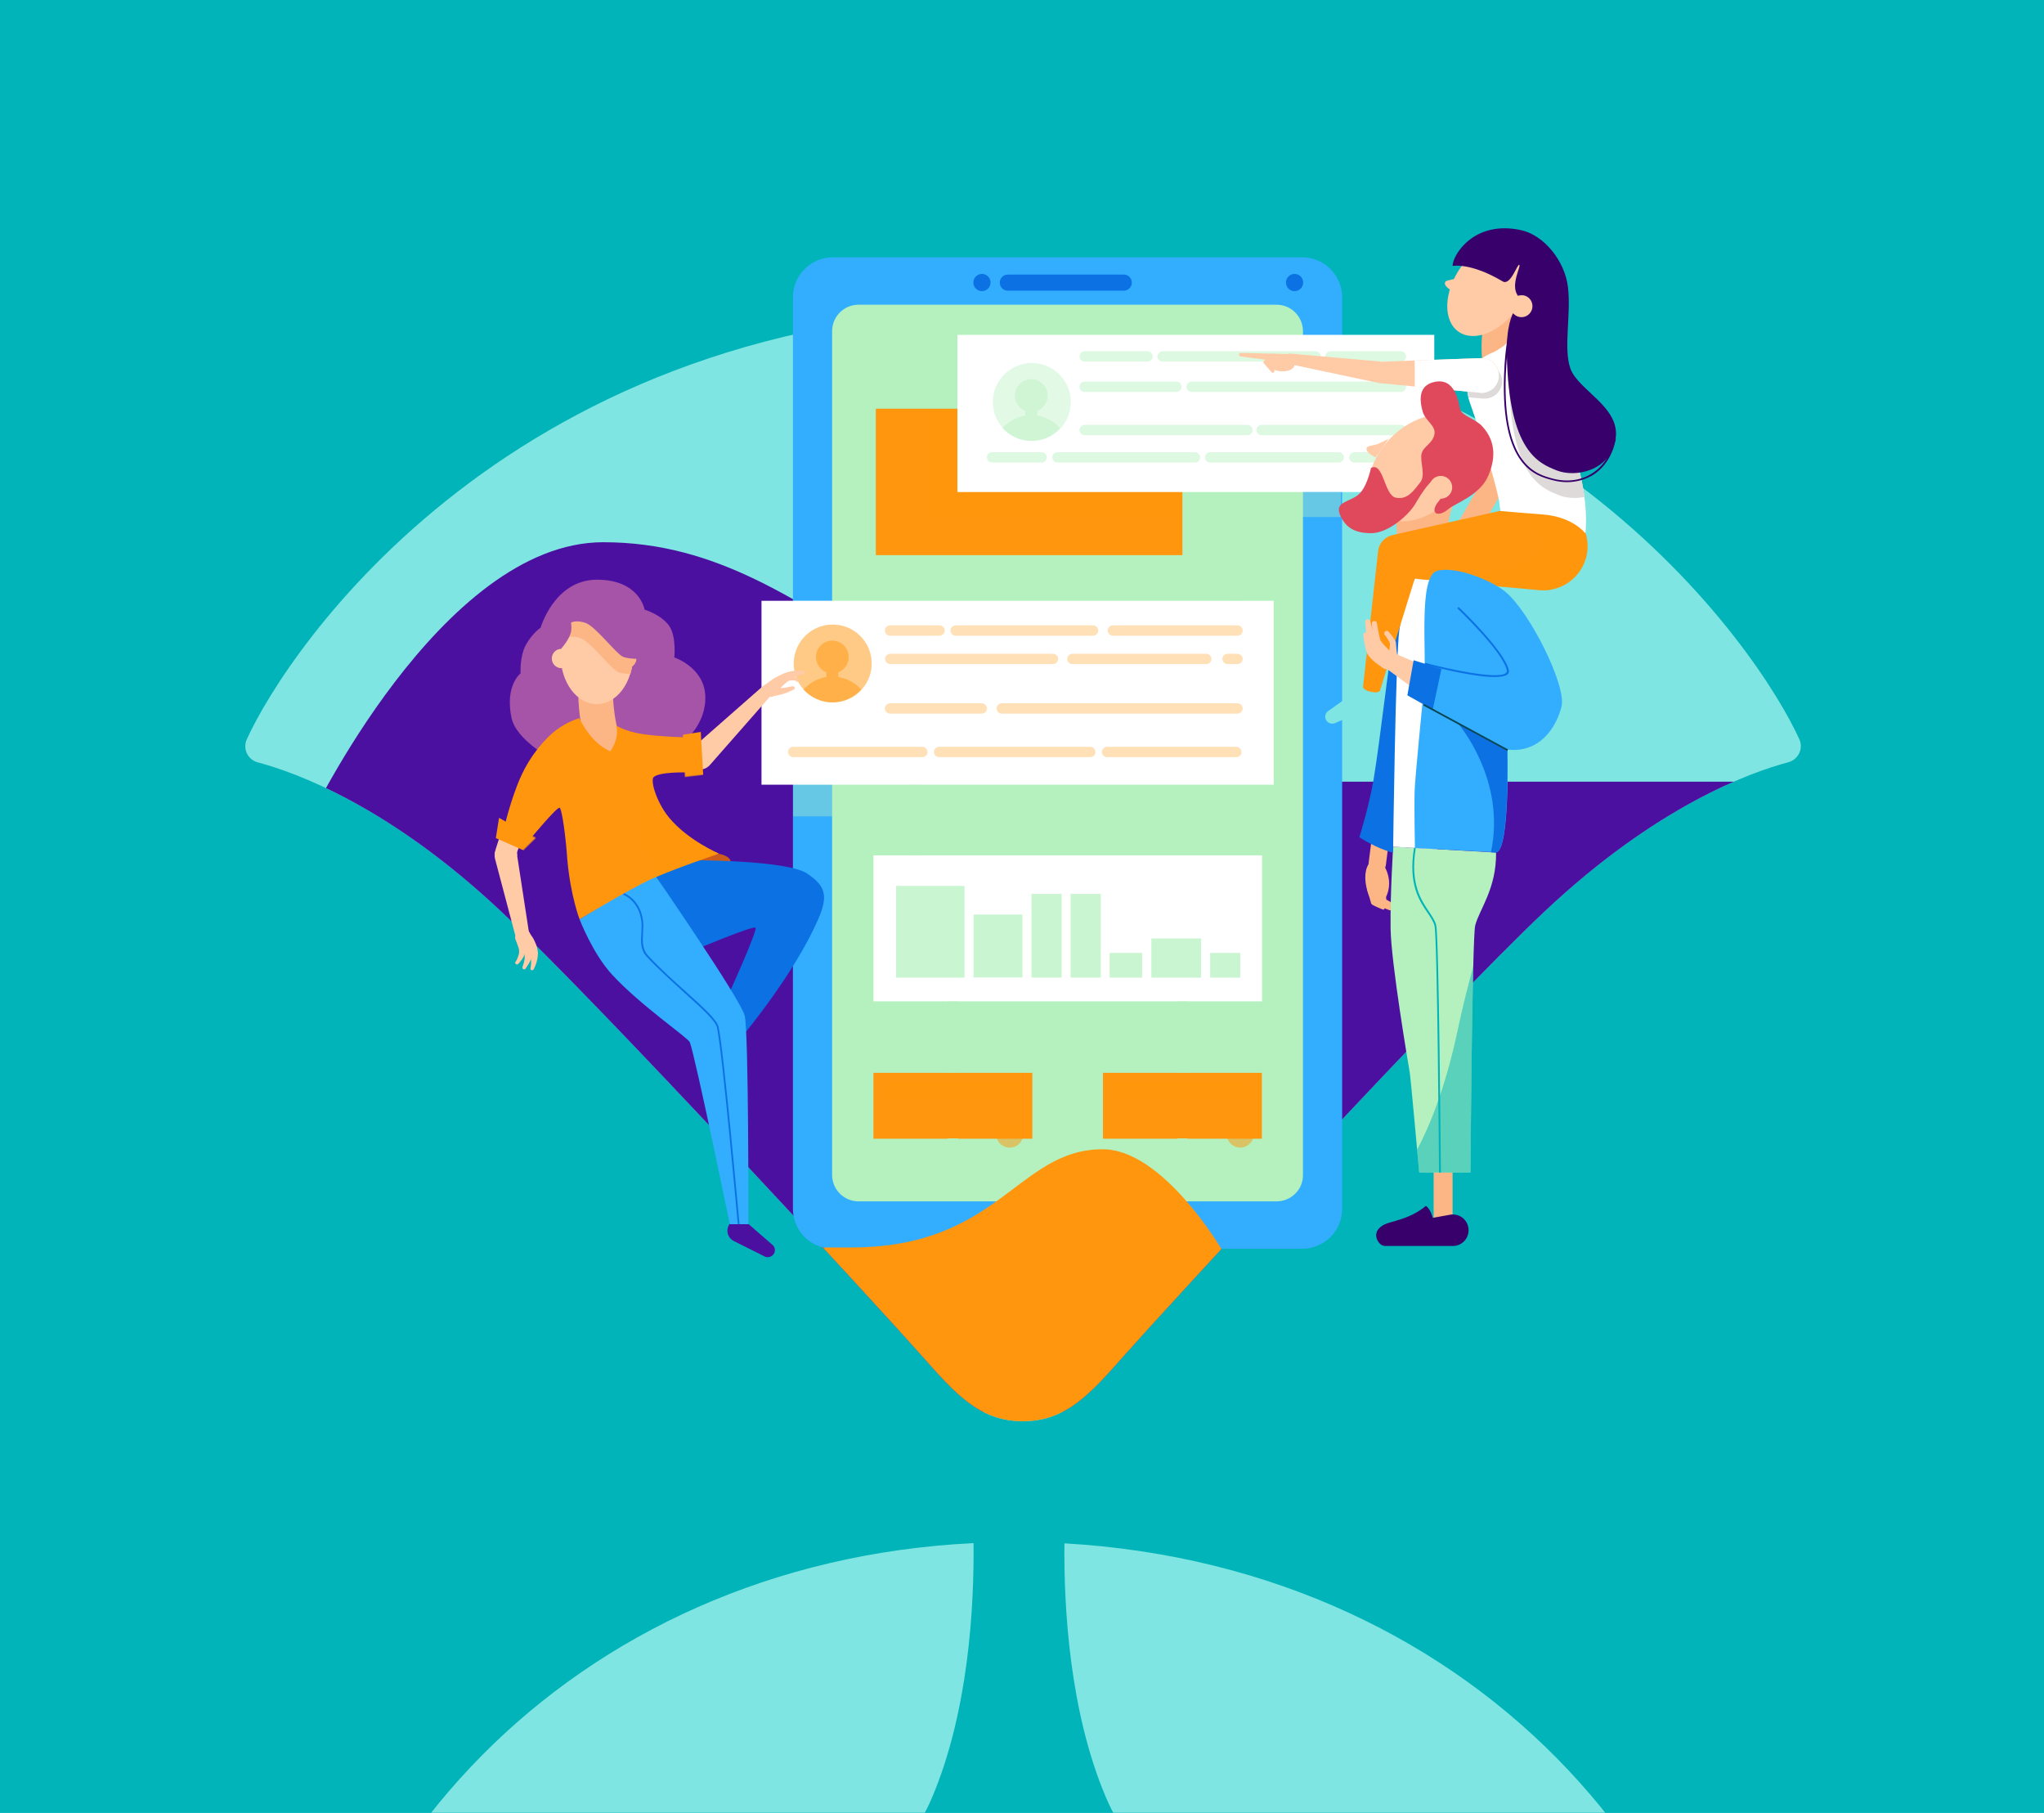 <?xml version="1.0" encoding="utf-8"?>
<!-- Generator: Adobe Illustrator 24.1.2, SVG Export Plug-In . SVG Version: 6.00 Build 0)  -->
<svg version="1.1" xmlns="http://www.w3.org/2000/svg" xmlns:xlink="http://www.w3.org/1999/xlink" x="0px" y="0px"
	 viewBox="0 0 949.4 841.9" style="enable-background:new 0 0 949.4 841.9;" xml:space="preserve">
<style type="text/css">
	.st0{fill:#00B4B9;}
	.st1{clip-path:url(#SVGID_2_);fill:#7EE5E2;}
	.st2{fill:#7EE5E2;}
	.st3{clip-path:url(#SVGID_4_);fill:#4C10A1;}
	.st4{fill:#33AEFF;}
	.st5{fill:#B4F1BE;}
	.st6{fill:#0C72E3;}
	.st7{fill:#FF960D;}
	.st8{opacity:0.4;fill:#B4F1BE;}
	.st9{fill:#FFFFFF;}
	.st10{opacity:0.6;fill:#FF960D;}
	.st11{opacity:0.5;fill:#FF960D;}
	.st12{opacity:0.46;}
	.st13{opacity:0.3;}
	.st14{opacity:0.71;fill:#B4F1BE;}
	.st15{fill:#FCB686;}
	.st16{fill:#38006B;}
	.st17{fill:#FFCAA6;}
	.st18{fill:#DDDAD9;}
	.st19{fill:#E0485C;}
	.st20{fill:#0A4756;}
	.st21{opacity:0.5;fill:#00B4B9;}
	.st22{fill:#CC5B1D;}
	.st23{fill:#4C10A1;}
	.st24{fill:#A554A7;}
	.st25{clip-path:url(#SVGID_6_);fill:#FF960D;}
</style>
<g id="bg">
	<rect x="0" y="0" class="st0" width="949.4" height="841.9"/>
</g>
<g id="layout">
	<g>
	</g>
	<g>
	</g>
	<g>
		<g>
			<defs>
				<rect id="SVGID_1_" x="170.9" y="702.5" width="604.7" height="139.3"/>
			</defs>
			<clipPath id="SVGID_2_">
				<use xlink:href="#SVGID_1_"  style="overflow:visible;"/>
			</clipPath>
			<path class="st1" d="M494.4,716.7c-0.3,29.3,2.3,78.1,19.3,118C538,892,630.5,945,640.1,1043.5
				c10.2,104.6-76.5,178.9-166.8,178.9l0-0.2l0,0.2c-90.3,0-177-74.3-166.8-178.9c9.6-98.5,102-151.4,126.4-208.7
				c17-40,19.6-88.9,19.3-118.2c-186.3,9.1-316.5,149.1-320.2,315.8c-3.9,175.1,132.8,327,334.2,331.5
				c201.3,4.5,344.7-141.2,348.6-316.3C818.5,876.6,688.1,727.8,494.4,716.7z"/>
		</g>
		<g>
			<path class="st2" d="M835.8,343.4c-18.3-40.7-123.8-199.7-360.6-199.7c-237.8,0-342.2,159-360.6,199.7c-1.9,4.3,0.4,9.3,5,10.6
				c17.8,4.7,61.3,20.4,113.3,69.4c48.1,45.4,174.6,182.9,195,205.9c15.6,17.6,26.8,30.7,47.2,30.7c20.4,0,31.6-13.1,47.2-30.7
				c20.4-23,146.9-160.5,195-205.9c52-49,95.5-64.7,113.3-69.4C835.3,352.7,837.7,347.7,835.8,343.4z"/>
			<g>
				<defs>
					<path id="SVGID_3_" d="M835.8,343.4c-18.3-40.7-123.8-199.7-360.6-199.7c-237.8,0-342.2,159-360.6,199.7
						c-1.9,4.3,0.4,9.3,5,10.6c17.8,4.7,61.3,20.4,113.3,69.4c48.1,45.4,174.6,182.9,195,205.9c15.6,17.6,26.8,30.7,47.2,30.7
						c20.4,0,31.6-13.1,47.2-30.7c20.4-23,146.9-160.5,195-205.9c52-49,95.5-64.7,113.3-69.4C835.3,352.7,837.7,347.7,835.8,343.4z"
						/>
				</defs>
				<clipPath id="SVGID_4_">
					<use xlink:href="#SVGID_3_"  style="overflow:visible;"/>
				</clipPath>
				<path class="st3" d="M611.6,363C426.3,363,387.2,251.8,280.2,251.8c-75.5,0-136.9,129.7-136.9,129.7l210.3,274l214.9,0.2
					c0,0,280.4-289.7,291.1-292.7L611.6,363z"/>
			</g>
			<g>
				<g>
					<path class="st4" d="M604.8,579.9l-217.9,0c-10.3,0-18.6-8.3-18.6-18.6l0-423.2c0-10.3,8.3-18.6,18.6-18.6l217.9,0
						c10.3,0,18.6,8.3,18.6,18.6l0,423.2C623.4,571.6,615.1,579.9,604.8,579.9z"/>
					<path class="st5" d="M592.9,557.9l-194.1,0c-6.8,0-12.3-5.5-12.3-12.3l0-391.8c0-6.8,5.5-12.3,12.3-12.3l194.1,0
						c6.8,0,12.3,5.5,12.3,12.3l0,391.8C605.3,552.4,599.7,557.9,592.9,557.9z"/>
					<path class="st6" d="M522,135l-53.9,0c-2.1,0-3.7-1.7-3.7-3.7v-0.1c0-2.1,1.7-3.7,3.7-3.7l53.9,0c2.1,0,3.7,1.7,3.7,3.7v0.1
						C525.7,133.3,524,135,522,135z"/>
					<path class="st6" d="M460.1,131.2c0,2.2-1.8,4-4,4c-2.2,0-4-1.8-4-4c0-2.2,1.8-4,4-4C458.3,127.2,460.1,129,460.1,131.2z"/>
					<circle class="st6" cx="601.3" cy="131.2" r="4"/>
					<rect x="406.8" y="189.8" class="st7" width="142.4" height="68"/>
					<rect x="405.7" y="397.2" class="st8" width="180.5" height="79.2"/>
					<rect x="405.7" y="397.2" class="st9" width="180.5" height="67.8"/>
					<rect x="405.7" y="498.2" class="st7" width="73.8" height="30.6"/>
					<rect x="512.3" y="498.2" class="st7" width="73.8" height="30.6"/>
					<rect x="433.2" y="189.8" class="st10" width="116" height="50.2"/>
					<g>
						<rect x="444.7" y="155.5" class="st9" width="221.5" height="73"/>
					</g>
					<rect x="549.2" y="228.6" class="st8" width="73.6" height="11.5"/>
					<rect x="433.2" y="155.5" class="st8" width="11.5" height="34.3"/>
					<rect x="368.4" y="279" class="st8" width="223.2" height="100.1"/>
					<rect x="353.7" y="279" class="st9" width="237.9" height="85.4"/>
					<g>
						
							<ellipse transform="matrix(0.999 -5.537225e-02 5.537225e-02 0.999 -9.597 26.808)" class="st8" cx="479" cy="186.6" rx="18.1" ry="18.1"/>
						<path class="st8" d="M481.8,193v-2.2c2.8-1.1,4.8-3.9,4.8-7.1c0-4.2-3.4-7.6-7.6-7.6c-4.2,0-7.6,3.4-7.6,7.6
							c0,3.2,2,6,4.8,7.1v2.2c-4.2,0.7-7.9,2.8-10.6,5.8c3.3,3.6,8.1,5.9,13.4,5.9c5.3,0,10.1-2.3,13.4-5.9
							C489.7,195.8,486,193.7,481.8,193z"/>
					</g>
					<g>
						
							<ellipse transform="matrix(0.999 -5.391327e-02 5.391327e-02 0.999 -16.044 21.289)" class="st11" cx="386.6" cy="308" rx="18.1" ry="18.1"/>
						<path class="st11" d="M389.4,314.4l0-2.2c2.8-1.1,4.8-3.9,4.8-7.1c0-4.2-3.4-7.6-7.6-7.6c-4.2,0-7.6,3.4-7.6,7.6
							c0,3.2,2,6,4.8,7.1l0,2.2c-4.2,0.7-7.9,2.8-10.6,5.8c3.3,3.6,8.1,5.9,13.4,5.9c5.3,0,10.1-2.3,13.4-5.9
							C397.3,317.2,393.6,315.1,389.4,314.4z"/>
					</g>
					<g class="st12">
						<path class="st5" d="M650.7,167.9H618c-1.3,0-2.4-1.1-2.4-2.4c0-1.3,1.1-2.4,2.4-2.4l32.7,0c1.3,0,2.4,1.1,2.4,2.4
							C653.1,166.9,652,167.9,650.7,167.9z"/>
					</g>
					<g class="st12">
						<path class="st5" d="M611,167.9l-71,0c-1.3,0-2.4-1.1-2.4-2.4c0-1.3,1.1-2.4,2.4-2.4l71,0c1.3,0,2.4,1.1,2.4,2.4
							C613.4,166.9,612.3,167.9,611,167.9z"/>
					</g>
					<g class="st12">
						<path class="st5" d="M533,167.9l-29.2,0c-1.3,0-2.4-1.1-2.4-2.4c0-1.3,1.1-2.4,2.4-2.4H533c1.3,0,2.4,1.1,2.4,2.4
							C535.4,166.9,534.3,167.9,533,167.9z"/>
					</g>
					<g class="st13">
						<path class="st7" d="M574.2,351.6h-60c-1.3,0-2.4-1.1-2.4-2.4c0-1.3,1.1-2.4,2.4-2.4l60,0c1.3,0,2.4,1.1,2.4,2.4
							C576.7,350.5,575.6,351.6,574.2,351.6z"/>
					</g>
					<g class="st13">
						<path class="st7" d="M506.4,351.6h-70.2c-1.3,0-2.4-1.1-2.4-2.4c0-1.3,1.1-2.4,2.4-2.4l70.2,0c1.3,0,2.4,1.1,2.4,2.4
							C508.9,350.5,507.8,351.6,506.4,351.6z"/>
					</g>
					<g class="st13">
						<path class="st7" d="M428.4,351.6l-60,0c-1.3,0-2.4-1.1-2.4-2.4c0-1.3,1.1-2.4,2.4-2.4h60c1.3,0,2.4,1.1,2.4,2.4
							C430.9,350.5,429.8,351.6,428.4,351.6z"/>
					</g>
					<g class="st12">
						<path class="st5" d="M650.7,182l-97.2,0c-1.3,0-2.4-1.1-2.4-2.4c0-1.3,1.1-2.4,2.4-2.4l97.2,0c1.3,0,2.4,1.1,2.4,2.4
							C653.1,180.9,652,182,650.7,182z"/>
					</g>
					<g class="st12">
						<path class="st5" d="M546.4,182l-42.6,0c-1.3,0-2.4-1.1-2.4-2.4c0-1.3,1.1-2.4,2.4-2.4l42.6,0c1.3,0,2.4,1.1,2.4,2.4
							C548.8,180.9,547.7,182,546.4,182z"/>
					</g>
					<g class="st13">
						<path class="st7" d="M574.8,331.4l-109.5,0c-1.3,0-2.4-1.1-2.4-2.4c0-1.3,1.1-2.4,2.4-2.4l109.5,0c1.3,0,2.4,1.1,2.4,2.4
							C577.2,330.3,576.1,331.4,574.8,331.4z"/>
					</g>
					<g class="st13">
						<path class="st7" d="M456,331.4l-42.6,0c-1.3,0-2.4-1.1-2.4-2.4c0-1.3,1.1-2.4,2.4-2.4l42.6,0c1.3,0,2.4,1.1,2.4,2.4
							C458.4,330.3,457.3,331.4,456,331.4z"/>
					</g>
					<g class="st12">
						<path class="st5" d="M650.7,202.1l-64.7,0c-1.3,0-2.4-1.1-2.4-2.4s1.1-2.4,2.4-2.4l64.7,0c1.3,0,2.4,1.1,2.4,2.4
							C653.1,201,652,202.1,650.7,202.1z"/>
					</g>
					<g class="st12">
						<path class="st5" d="M579.4,202.1l-75.6,0c-1.3,0-2.4-1.1-2.4-2.4c0-1.3,1.1-2.4,2.4-2.4l75.6,0c1.3,0,2.4,1.1,2.4,2.4
							S580.8,202.1,579.4,202.1z"/>
					</g>
					<g class="st13">
						<path class="st7" d="M560.3,308.4l-62.2,0c-1.3,0-2.4-1.1-2.4-2.4c0-1.3,1.1-2.4,2.4-2.4l62.2,0c1.3,0,2.4,1.1,2.4,2.4
							C562.7,307.3,561.6,308.4,560.3,308.4z"/>
					</g>
					<g class="st13">
						<path class="st7" d="M489.1,308.4l-75.6,0c-1.3,0-2.4-1.1-2.4-2.4c0-1.3,1.1-2.4,2.4-2.4l75.6,0c1.3,0,2.4,1.1,2.4,2.4
							C491.5,307.3,490.4,308.4,489.1,308.4z"/>
					</g>
					<g class="st12">
						<path class="st5" d="M650.7,214.8h-21.6c-1.3,0-2.4-1.1-2.4-2.4c0-1.3,1.1-2.4,2.4-2.4l21.6,0c1.3,0,2.4,1.1,2.4,2.4
							C653.1,213.7,652,214.8,650.7,214.8z"/>
					</g>
					<g class="st12">
						<path class="st5" d="M621.8,214.8l-59.7,0c-1.3,0-2.4-1.1-2.4-2.4c0-1.3,1.1-2.4,2.4-2.4l59.7,0c1.3,0,2.4,1.1,2.4,2.4
							C624.2,213.7,623.1,214.8,621.8,214.8z"/>
					</g>
					<g class="st12">
						<path class="st5" d="M555,214.8l-63.8,0c-1.3,0-2.4-1.1-2.4-2.4c0-1.3,1.1-2.4,2.4-2.4l63.8,0c1.3,0,2.4,1.1,2.4,2.4
							C557.5,213.7,556.4,214.8,555,214.8z"/>
					</g>
					<g class="st12">
						<path class="st5" d="M483.8,214.8h-23c-1.3,0-2.4-1.1-2.4-2.4c0-1.3,1.1-2.4,2.4-2.4l23,0c1.3,0,2.4,1.1,2.4,2.4
							C486.2,213.7,485.2,214.8,483.8,214.8z"/>
					</g>
					<g class="st13">
						<path class="st7" d="M574.8,308.4h-4.6c-1.3,0-2.4-1.1-2.4-2.4c0-1.3,1.1-2.4,2.4-2.4h4.6c1.3,0,2.4,1.1,2.4,2.4
							C577.2,307.3,576.1,308.4,574.8,308.4z"/>
					</g>
					<g class="st13">
						<path class="st7" d="M574.8,295.2l-57.9,0c-1.3,0-2.4-1.1-2.4-2.4s1.1-2.4,2.4-2.4l57.9,0c1.3,0,2.4,1.1,2.4,2.4
							C577.2,294.2,576.1,295.2,574.8,295.2z"/>
					</g>
					<g class="st13">
						<path class="st7" d="M507.7,295.2h-63.8c-1.3,0-2.4-1.1-2.4-2.4s1.1-2.4,2.4-2.4l63.8,0c1.3,0,2.4,1.1,2.4,2.4
							C510.1,294.2,509,295.2,507.7,295.2z"/>
					</g>
					<g class="st13">
						<path class="st7" d="M436.4,295.2l-23,0c-1.3,0-2.4-1.1-2.4-2.4c0-1.3,1.1-2.4,2.4-2.4h23c1.3,0,2.4,1.1,2.4,2.4
							S437.7,295.2,436.4,295.2z"/>
					</g>
					<g class="st12">
						<rect x="571.8" y="228.6" class="st5" width="4.8" height="50.4"/>
					</g>
					<g class="st12">
						<rect x="422.5" y="364.4" class="st5" width="4.8" height="32.8"/>
					</g>
					<g class="st12">
						<rect x="440.2" y="465" class="st5" width="4.8" height="33.2"/>
					</g>
					<g class="st12">
						<rect x="546.8" y="465" class="st5" width="4.8" height="33.2"/>
					</g>
					<g>
						<path class="st5" d="M549.2,544.1H442.6c-1.3,0-2.4-1.1-2.4-2.4l0-13h4.8v10.6l101.8,0v-10.6h4.8v13
							C551.6,543.1,550.5,544.1,549.2,544.1z"/>
					</g>
					<rect x="409.8" y="502.2" class="st11" width="65.6" height="8.9"/>
					<rect x="516.4" y="502.2" class="st11" width="65.6" height="8.9"/>
					
						<ellipse transform="matrix(0.985 -0.171 0.171 0.985 -83.151 87.957)" class="st11" cx="469.1" cy="526.8" rx="6.3" ry="6.3"/>
					
						<ellipse transform="matrix(0.985 -0.171 0.171 0.985 -81.576 106.251)" class="st11" cx="576.2" cy="526.8" rx="6.3" ry="6.3"/>
					<rect x="416.2" y="411.4" class="st14" width="31.8" height="42.6"/>
					<rect x="452.2" y="424.7" class="st14" width="22.7" height="29.2"/>
					<rect x="479.1" y="415.1" class="st14" width="14" height="38.9"/>
					<rect x="497.3" y="415.1" class="st14" width="14" height="38.9"/>
					<rect x="515.4" y="442.5" class="st14" width="15.1" height="11.5"/>
					<rect x="562.1" y="442.5" class="st14" width="14" height="11.5"/>
					<rect x="534.8" y="435.8" class="st14" width="23.1" height="18.2"/>
				</g>
				<g>
					<g>
						<path class="st15" d="M680.4,252.8c-0.9,0-1.8-0.2-2.6-0.7c-2.5-1.5-3.4-4.7-1.9-7.2l17.8-30.6c1.5-2.5,4.7-3.4,7.2-1.9
							c2.5,1.5,3.4,4.7,1.9,7.2l-17.8,30.6C683.9,251.9,682.2,252.8,680.4,252.8z"/>
					</g>
					<path class="st2" d="M637.9,328.1l-17.8,7.7c-1.6,0.7-3.6,0-4.3-1.7c-0.6-1.4-0.1-3.1,1.1-3.9l15.8-11.2
						c2.4-1.7,5.7-1.1,7.4,1.3s1.1,5.7-1.3,7.4C638.6,327.8,638.2,328,637.9,328.1z"/>
					<g>
						<path class="st15" d="M688.5,167.7c-0.2-1.7-1.9-17.4,4.6-28.2l13.8,8.4c-3.1,5.1-2.8,14.8-2.4,17.9L688.5,167.7z"/>
					</g>
					<g>
						<path class="st15" d="M659.2,276.8c-11.3-18.9-13.4-35.3-6.7-51.4l22.4,9.3c-2.7,6.5-3.9,14.6,5.1,29.8L659.2,276.8z"/>
					</g>
					<path class="st15" d="M645.1,408.4c0.7,5.4-1.9,11-4.9,11.4c-3,0.4-5.2-4.6-5.9-10c-0.7-5.4,1.1-10,4.1-10.4
						C641.4,399,644.4,403,645.1,408.4z"/>
					<path class="st15" d="M638.8,412.5l0.3,6.5l-0.6-0.9c0.4,0.2,0.9,0.5,1.3,0.7c0.4,0.2,0.8,0.5,1.3,0.8c0.4,0.3,0.8,0.5,1.2,0.8
						l0.6,0.4l0.3,0.2c0.1,0.1,0.3,0,0.1,0.5c-0.1,0.3-0.2,0.5-0.4,0.7c-0.4,0.4-0.4,0.2-0.5,0.2l-0.3-0.1l-0.7-0.3
						c-0.5-0.2-0.9-0.4-1.4-0.6c-0.5-0.2-0.9-0.4-1.3-0.6c-0.4-0.2-0.9-0.4-1.3-0.7c-0.3-0.2-0.5-0.4-0.6-0.8l0-0.1l-1.8-6.3
						c-0.3-1.1,0.3-2.2,1.4-2.5c1.1-0.3,2.2,0.3,2.5,1.4C638.8,412.1,638.8,412.3,638.8,412.5z"/>
					<path class="st15" d="M640.8,412l1,7l-0.6-0.8c0.5,0.2,1,0.5,1.4,0.7c0.5,0.3,0.9,0.5,1.4,0.8c0.5,0.3,0.9,0.6,1.4,0.9l0.7,0.4
						l0.3,0.2c0.1,0.1,0.3,0,0.2,0.6c-0.1,0.3-0.2,0.5-0.4,0.7c-0.4,0.4-0.4,0.2-0.6,0.2l-0.4-0.1l-0.8-0.3c-0.5-0.2-1-0.4-1.5-0.6
						c-0.5-0.2-1-0.4-1.5-0.7c-0.5-0.2-1-0.5-1.5-0.7c-0.3-0.2-0.5-0.4-0.6-0.7l0-0.1l-2.5-6.6c-0.4-1,0.1-2.2,1.2-2.6
						c1-0.4,2.2,0.1,2.6,1.2C640.8,411.7,640.8,411.9,640.8,412z"/>
					<path class="st15" d="M643,410.8l1,7.5l-0.7-0.8c0.5,0.2,1,0.5,1.6,0.8c0.5,0.3,1,0.6,1.5,0.9c0.5,0.3,1,0.6,1.5,0.9l0.7,0.5
						l0.4,0.2c0.1,0.1,0.3,0,0.2,0.6c-0.1,0.3-0.2,0.6-0.4,0.8c-0.4,0.4-0.4,0.2-0.6,0.2l-0.4-0.2L647,422c-0.5-0.2-1.1-0.4-1.6-0.7
						c-0.5-0.2-1.1-0.5-1.6-0.7c-0.5-0.3-1.1-0.5-1.6-0.8c-0.3-0.2-0.5-0.4-0.6-0.7l0-0.1l-2.7-7.1c-0.4-1.1,0.1-2.4,1.3-2.8
						c1.1-0.4,2.4,0.1,2.8,1.3C643,410.5,643,410.7,643,410.8z"/>
					<g>
						<path class="st15" d="M639.7,405.3c-0.2,0-0.3,0-0.5,0c-2.2-0.3-3.8-2.3-3.5-4.5l1.1-8.7c0.3-2.2,2.3-3.8,4.5-3.5
							c2.2,0.3,3.8,2.3,3.5,4.5l-1.1,8.7C643.4,403.8,641.7,405.3,639.7,405.3z"/>
					</g>
					<g>
						<path class="st15" d="M670.3,572c-2.5,0-4.4-2-4.4-4.4v-27.8c0-2.5,2-4.4,4.4-4.4s4.4,2,4.4,4.4v27.8
							C674.8,570,672.8,572,670.3,572z"/>
					</g>
					<path class="st5" d="M647.1,393.2l47.8,2.7c0.2,16.9-7.9,26.6-9.7,33.9c-1.4,5.5-2.2,114.7-2.2,114.7h-23.8
						c0,0-3.9-43.4-4.4-46.4c-0.5-3-8.7-50.9-8.9-67.1C645.7,415,647.1,393.2,647.1,393.2z"/>
					<path class="st16" d="M674.7,578.6l-31.5,0c-2.2-0.1-4-2.7-4-5c0-2,1.5-3.6,3.3-3.9l31-5.6c4-0.7,7.8,1.9,8.5,5.9
						c0.7,4-1.9,7.8-5.9,8.5C675.7,578.6,675.1,578.6,674.7,578.6z"/>
					<path class="st16" d="M639.5,572.3c0,0,0.5-2.3,3.8-3.8c3.4-1.5,11.7-2.4,19-8.5c0,0,2.4,1.3,3.5,6.9"/>
					<path class="st6" d="M646.9,395.9c-7.3-1.7-15.5-7.1-15.5-7.1s4.4-13.9,6.6-26.8c3.3-19.9,7-55,8.9-63
						c2.4-10.2,1.5-34.8,4.7-39.8c4.8-7.4,12.1,0,12.1,0L646.9,395.9z"/>
					<path class="st9" d="M647.1,393.2c0,0,1.1-88.7,2.9-100.9c5-34.7,23-38.4,23-38.4l-5.4,140.5L647.1,393.2z"/>
					
						<ellipse transform="matrix(0.694 -0.72 0.72 0.694 45.882 541.782)" class="st17" cx="659.7" cy="217" rx="28.5" ry="19.8"/>
					<path class="st17" d="M645,203.8c0,0-1.6,0.7-4.4,2.1c-1.7,0.9-5.2,1-5.7,1.9c-1.2,2.2,4,4.6,4,4.6"/>
					<path class="st17" d="M681.4,126.9c0,0-1.6,0.7-4.4,2.1c-1.7,0.9-5.2,1-5.7,1.9c-1.2,2.2,4,4.6,4,4.6"/>
					
						<ellipse transform="matrix(0.568 -0.823 0.823 0.568 189.094 626.912)" class="st17" cx="691.5" cy="133.4" rx="24.9" ry="16.2"/>
					<path class="st7" d="M715.1,274l-64.5-5.9l9.2-8l-18.8,60.5c-0.7,2.1-8.1,0.2-7.9-1.7l7-63c0.4-3.7,3.2-6.6,6.6-7.4l2.6-0.6
						l63.2-14.2c11-2.5,21.9,4.4,24.4,15.4c2.5,11-4.4,21.9-15.4,24.4C719.3,274.1,717.1,274.2,715.1,274z"/>
					<path class="st10" d="M719,233.4l-21.7,3.8l-0.3,0.1c1.1,0.2,19.4,1.5,18.1,16.5c-1.2,14-58,15-58,15l29.2,2.7l28.7,2.6
						c2,0.2,4.2,0.1,6.3-0.4c11-2.5,17.9-13.4,15.4-24.4C734.9,240.4,727.5,234.3,719,233.4z"/>
					<g>
						<path class="st10" d="M635.6,321l-0.8-0.1l9.8-59.2c0.4-3.8,3.2-6.9,6.9-7.7l2.6-0.6l50.2-3.8c0.5-0.3,1.1-1.3,1.8-2.4
							c1.8-3.1,4.4-7.9,11.4-8.7l0.1,0.8c-6.6,0.8-9.2,5.3-10.8,8.3c-0.8,1.5-1.4,2.5-2.2,2.8c0,0-0.1,0-0.1,0l-50.2,3.8l-2.5,0.6
							c-3.4,0.8-5.9,3.6-6.3,7.1L635.6,321z"/>
					</g>
					<g>
						<path class="st9" d="M696.9,237.3c-0.1-1.4-0.4-2.5-0.4-3.4c-0.7-5.5-7.1-28.1-13.8-47c-3.5-10.1,0.3-18.8,10.2-23
							c7.8-3.3,13.5-11.8,15.9-11.5c5.6,0.5,7.6,16.4,9.6,22.1c7.5,21.4,20.3,48,18,73.2c0,0-5.8-7.8-20-8.8
							C704.7,238,696.9,237.3,696.9,237.3z"/>
					</g>
					<path class="st17" d="M687.4,182.4l-46.7-4.5l-0.6-0.1l-41.4-8.8c-1.3-0.3-2.1-1.6-1.9-2.9c0.3-1.2,1.4-2,2.6-1.9l42.1,3.7
						L641,168l46.9-1.7c4.5-0.2,8.2,3.3,8.4,7.8c0.2,4.5-3.3,8.2-7.8,8.4C688.1,182.5,687.7,182.5,687.4,182.4z"/>
					<path class="st17" d="M598,168.4l-21.8-2.9c-0.4-0.1-0.8-0.5-0.7-0.9c0.1-0.4,0.4-0.7,0.8-0.7l22,0.5c1.1,0,2,0.9,2,2.1
						c0,1.1-0.9,2-2.1,2C598.2,168.4,598.1,168.4,598,168.4z"/>
					
						<ellipse transform="matrix(0.147 -0.989 0.989 0.147 340.503 731.649)" class="st17" cx="594.3" cy="168.5" rx="3.7" ry="6.8"/>
					<path class="st18" d="M718.4,174.3c-2-5.7-4.1-21.6-9.6-22.1c-0.8-0.1-2,0.8-3.5,2.2c-1.9,2.7-4.7,7.8-4.4,22
						c0.9,44.7,14.8,50.3,23.3,53.6c3.2,1.3,7.5,1.6,11.8,0.8C733.3,210.8,724.3,191,718.4,174.3z"/>
					<path class="st17" d="M592.3,168.6l-4.4,0.4l0.3-1.3l3.6,4.1c0.3,0.3,0.3,0.8-0.1,1.1c-0.3,0.3-0.8,0.3-1.1-0.1l-3.6-4.1
						c-0.3-0.3-0.3-0.8,0.1-1.1l0,0l0.2-0.2l3.5-2.7c0.9-0.7,2.2-0.5,2.9,0.4c0.7,0.9,0.5,2.2-0.4,2.9
						C593,168.4,592.6,168.5,592.3,168.6z"/>
					<path class="st16" d="M674.7,123.5c-0.1-4.8,9.8-21.5,31.9-16.6c10.4,2.3,20.2,14,21.7,26.5c1.5,13-2.2,28.2,1.1,37.7
						c3.6,10.2,23.4,17.9,21,32.7c-2.5,15.1-18.7,18-27.2,14.7c-8.5-3.3-22.4-8.9-23.3-53.6c-0.5-26.4,9.5-21.5,5.1-27.6
						c-3.6-5,1.6-13.7,0.7-14.3c-0.9-0.7-4,9.8-7.7,7.7C683.1,121.8,674.7,123.5,674.7,123.5z"/>
					<g>
						<path class="st16" d="M727.8,223.9c-2.2,0-4.4-0.3-6.6-0.9c-7.8-2-24.1-6.2-22.6-48.7c1-29,7.7-31.2,8-31.3l0.2,0.8
							c-0.1,0-6.4,2.4-7.4,30.6c-1.5,41.8,14.4,45.9,22,47.9c6.6,1.7,13.1,0.8,18.3-2.6c5.3-3.4,8.8-9.2,10-16.2l0.8,0.1
							c-1.2,7.3-4.9,13.2-10.3,16.8C736.5,222.7,732.3,223.9,727.8,223.9z"/>
					</g>
					<path class="st17" d="M711.8,142.2c0,2.8-2.3,5.1-5.1,5.1c-2.8,0-5.1-2.3-5.1-5.1s2.3-5.1,5.1-5.1
						C709.5,137,711.8,139.3,711.8,142.2z"/>
					<path class="st4" d="M657.2,393.8c0,0-0.4-20.5-0.1-27.2c0.3-6.7,3.4-38,4.4-48.4c1.3-14.7-2.9-50.6,6-53.1
						c8.9-2.4,25.3,4.5,31.7,9.7c11.2,9.1,28.5,43.6,26.1,53.3c-2.4,9.7-10.1,21.7-25.1,20c0,0,1.2,46.4-5.2,47.7L657.2,393.8z"/>
					<path class="st17" d="M658.3,321L644,310.5c-1.8-1.3-2.2-3.9-0.9-5.7c1.1-1.6,3.2-2.1,4.9-1.3l16.3,7c3.1,1.3,4.5,4.9,3.2,8
						c-1.3,3.1-4.9,4.5-8,3.2C659.1,321.5,658.7,321.3,658.3,321z"/>
					<polygon class="st6" points="656.6,306.6 653.7,322.9 665.5,329.5 669.5,310.7 					"/>
					<path class="st18" d="M689.2,169l-3.9,0.1c-3.5,4.1-4.7,9.4-3.2,15.4l6.7,0.6c0.3,0,0.7,0,1.1,0c4.5-0.2,8-3.9,7.8-8.4
						C697.4,172.3,693.7,168.9,689.2,169z"/>
					<path class="st9" d="M687.4,182.4l-30.3-2.9l0-12.1l30.7-1.1c4.5-0.2,8.2,3.3,8.4,7.8c0.2,4.5-3.3,8.2-7.8,8.4
						C688.1,182.5,687.7,182.5,687.4,182.4z"/>
					<path class="st19" d="M636.8,217.3c0,0-1.9,9.5-6.2,12.7c-4.5,3.3-10.6,3.2-8.2,9c2.4,5.8,6.6,8.6,14.5,8.6s17.3-8.3,20.4-13.5
						c3.1-5.2,9-15.3,14-12.3c5,3-3.2,10.4-4.4,12.9c-2.1,4.2,1.5,5.4,6,1.6c2.9-2.5,14.5-6.3,18.3-15.2c3-6.9,4.3-15.5-2.7-23.1
						c-3.3-3.6-9.4-4.8-10.3-8c-0.8-3.2-2.2-14.9-12.1-12.6c-5.5,1.3-7.6,5.6-5.3,13.7c1.2,4.4,6.5,6.6,5.4,10.9
						c-1.1,4.3-5,5.1-5.9,8.7c-0.9,3.6,2.1,10-0.7,13.4c-2.8,3.5-5.8,8.2-11.3,7C642.9,230,642.7,214.3,636.8,217.3z"/>
					
						<ellipse transform="matrix(0.985 -0.171 0.171 0.985 -28.847 117.763)" class="st17" cx="669.4" cy="226.4" rx="5.3" ry="5.3"/>
					<g>
						<path class="st6" d="M694.2,314.4c-10.8,0-31.4-5.5-32.5-5.8l0.2-0.8c9.2,2.5,34,8.1,37.6,4.7c0.3-0.3,0.5-0.7,0.4-1.2
							c-1.8-8.7-22.8-28.6-23-28.8l0.6-0.6c0.9,0.8,21.4,20.4,23.3,29.3c0.2,0.8,0,1.5-0.6,2C699.1,314,697,314.4,694.2,314.4z"/>
					</g>
					<path class="st6" d="M677.1,335.8c0,0,22.7,26,15.4,60l0,0l2.4,0.1c6.4-1.3,5.2-47.7,5.2-47.7L677.1,335.8z"/>
					<g>
						
							<rect x="680" y="315.8" transform="matrix(0.476 -0.88 0.88 0.476 59.449 775.675)" class="st20" width="0.8" height="44.4"/>
					</g>
					<path class="st21" d="M683,544.5c0,0,0.5-63,1.3-95.7c-2.4,8.8-5,18.9-7.2,29.4c-5.9,27.9-13.5,45.6-18.9,55.7
						c0.6,6.2,1,10.6,1,10.6H683z"/>
					<g>
						<path class="st0" d="M668.4,544.5c0-1.1-0.8-109.2-2.1-114.6c-0.5-2-1.8-3.9-3.3-6.1c-3.8-5.6-9-13.2-6.2-30.1l0.8,0.1
							c-2.7,16.5,2.4,24,6.1,29.5c1.5,2.3,2.9,4.2,3.4,6.4c1.3,5.5,2.1,110.4,2.2,114.8L668.4,544.5z"/>
					</g>
					<path class="st17" d="M645,304c0.2-0.9,0.3-1.8,0.4-2.7c0.1-0.9,0.2-1.8,0.2-2.7l0,0.3c0,0,0-0.1,0-0.1c0-0.1,0-0.1-0.1-0.2
						c-0.1-0.2-0.1-0.3-0.2-0.5c-0.2-0.4-0.4-0.7-0.6-1.1c-0.4-0.7-0.9-1.5-1.5-2.1l0,0c-0.4-0.5-0.3-1.3,0.2-1.7
						c0.5-0.4,1.3-0.3,1.7,0.2c0,0,0,0,0,0c0.6,0.8,1.1,1.5,1.7,2.2c0.3,0.4,0.6,0.8,0.8,1.2c0.1,0.2,0.3,0.4,0.4,0.7
						c0.1,0.1,0.1,0.3,0.2,0.4c0.1,0.1,0.1,0.3,0.2,0.5c0,0,0,0,0,0l0,0.3c0.1,0.9,0.1,1.8,0.2,2.7c0.1,0.9,0.2,1.8,0.4,2.7
						c0.2,1.1-0.6,2.2-1.7,2.4c-1.1,0.2-2.2-0.6-2.4-1.7C644.9,304.5,644.9,304.2,645,304z"/>
					<path class="st17" d="M642.5,306c0,0-0.6-0.9-1.4-2.2c-0.4-0.7-0.9-1.5-1.4-2.3c-0.3-0.4-0.5-0.9-0.8-1.3
						c-0.1-0.2-0.3-0.4-0.4-0.8l-0.2-0.5l-0.1-0.1l0-0.1l-0.1-0.2l0,0l0,0l0-0.2c-0.1-0.5-0.2-1.1-0.3-1.7c-0.1-0.6-0.1-1-0.2-1.6
						c-0.1-1-0.2-1.9-0.2-2.7c-0.1-1.6-0.2-2.6-0.2-2.6l0,0c-0.1-0.7,0.4-1.3,1.1-1.3c0.7-0.1,1.2,0.4,1.3,1.1c0,0,0.1,1,0.4,2.5
						c0.1,0.8,0.3,1.6,0.5,2.6c0.1,0.4,0.2,1,0.3,1.4c0.1,0.4,0.2,0.8,0.4,1.3l0.1,0.2l0,0l0,0c0-0.1,0.1,0.1-0.1-0.1l0,0l0,0l0,0.1
						l0.2,0.2c0.1,0.1,0.3,0.3,0.4,0.5c0.3,0.4,0.6,0.7,0.9,1.1c0.6,0.7,1.2,1.3,1.8,1.9c0.5,0.6,1,1,1.3,1.3
						c0.3,0.3,0.5,0.5,0.5,0.5c1,0.9,1,2.5,0.1,3.5s-2.5,1-3.5,0.1C642.8,306.4,642.6,306.2,642.5,306L642.5,306z"/>
					<path class="st17" d="M642.2,310.1c0,0,0,0-0.2-0.1c-0.1-0.1-0.3-0.2-0.5-0.4c-0.4-0.3-1-0.7-1.7-1.2c-0.7-0.5-1.5-1.1-2.3-1.9
						c-0.4-0.4-0.8-0.8-1.2-1.3c-0.2-0.2-0.4-0.5-0.6-0.7l-0.1-0.1l-0.1-0.1l0,0l0,0l-0.1-0.2c-0.1-0.2-0.2-0.4-0.3-0.5
						c-0.3-0.6-0.4-1.2-0.6-1.7c-0.1-0.5-0.3-1.1-0.4-1.5c-0.2-1-0.3-1.9-0.5-2.7c-0.1-0.8-0.2-1.4-0.3-1.9
						c-0.1-0.5-0.1-0.7-0.1-0.7l0,0c-0.1-0.7,0.3-1.3,1-1.4c0.7-0.1,1.3,0.3,1.4,1c0,0.1,0,0.1,0,0.2c0,0,0,0.2,0.1,0.7
						c0,0.4,0.1,1.1,0.3,1.8c0.1,0.7,0.4,1.6,0.6,2.4c0.2,0.4,0.3,0.9,0.5,1.3c0.2,0.4,0.4,0.8,0.6,1.1c0.1,0.1,0.1,0.1,0.1,0.1
						l0.1,0.1l0,0l0,0l0,0c0,0,0-0.1,0,0l0,0l0.1,0c0.2,0.1,0.3,0.2,0.5,0.3c0.3,0.2,0.7,0.4,1.1,0.5c0.8,0.3,1.6,0.5,2.3,0.6
						c0.7,0.1,1.3,0.2,1.7,0.2c0.2,0,0.4,0,0.5,0c0.1,0,0.1,0,0.1,0l0.2,0c1.9,0,3.4,1.6,3.4,3.5c0,1.9-1.6,3.4-3.5,3.4
						C643.5,310.8,642.7,310.5,642.2,310.1z"/>
					<path class="st17" d="M639.7,307.1l-4.2-6.9l-0.2-0.3c-0.1-0.2-0.2-0.4-0.2-0.6l-1-10.4c-0.1-0.7,0.4-1.3,1.1-1.3
						c0.6-0.1,1.1,0.3,1.3,0.9l2.5,10.1l-0.4-0.9l5.5,5.9c1.1,1.1,1,2.9-0.2,4c-1.1,1.1-2.9,1-4-0.2
						C640,307.4,639.8,307.2,639.7,307.1z"/>
				</g>
				<g>
					<path class="st22" d="M334,396.5c0,0,7.6,1.2,4.9,6.1c-2.7,4.8-24.4-3-24.4-3L334,396.5z"/>
					<path class="st23" d="M346.6,567.5l12.2,10.6c1.4,1.2,1.5,3.2,0.3,4.6c-1,1.1-2.6,1.4-3.9,0.8l-14.4-7.2
						c-2.6-1.3-3.7-4.5-2.4-7.1c1.3-2.6,4.5-3.7,7.1-2.4C345.9,567,346.3,567.2,346.6,567.5z"/>
					<path class="st6" d="M325.4,399.5c0,0,40.5,0.2,49.4,6.1c8.9,5.9,9.9,10.6,5.2,21.4c-10.9,25-34.3,53.1-34.3,53.1l-7.3-18.2
						c0,0,13.7-30.1,12.5-31.1c-1.2-1-27.2,9.9-27.2,9.9L295,404.3L325.4,399.5z"/>
					<path class="st17" d="M321.6,347.4l32.9-28.9c1.2-1,3-0.9,4,0.3c1,1.1,0.9,2.7,0,3.7l-28.9,32.9c-2.1,2.3-5.6,2.6-8,0.5
						c-2.3-2.1-2.6-5.6-0.5-8C321.3,347.8,321.5,347.6,321.6,347.4z"/>
					<path class="st4" d="M269.2,426.9c0,0,6.1,16,15.2,25.8c13.3,14.4,35.2,29.2,36,31.3c2.5,6.3,18.6,84.5,18.6,84.5h8.6
						c0,0,0.2-89-1.7-96.8c-1.9-7.8-42.3-66.2-42.3-66.2L269.2,426.9z"/>
					<g>
						<path class="st6" d="M342.7,568.6c-0.1-0.8-7.2-80.1-9.7-91.5c-0.7-3.1-7.2-9-14.8-15.8c-5.7-5.2-12.2-11-17.9-17.1
							c-2.9-3.1-2.7-7.1-2.4-11c0.1-1.8,0.2-3.7,0-5.4c-1.2-9.7-8.4-12.3-8.5-12.3l0.3-0.8c0.1,0,7.8,2.8,9,13
							c0.2,1.8,0.1,3.7,0,5.5c-0.2,3.8-0.4,7.5,2.2,10.4c5.6,6.1,12.1,11.9,17.8,17c8,7.2,14.3,12.9,15.1,16.3
							c2.5,11.5,9.6,90.8,9.7,91.6L342.7,568.6z"/>
					</g>
					<path class="st24" d="M251,349.1c0,0-11.7-7.4-13.4-15.7c-3.2-15.1,4.2-20.7,4.2-20.7s-0.5-7.9,2.5-13.3c3-5.4,6.8-7.9,6.8-7.9
						s6.4-22.3,26.2-22.3c19.8,0,22.1,13.9,22.1,13.9s8,2.4,11.6,7.8c3.2,5,2.2,14.4,2.2,14.4s13.9,4.6,14.4,17.9s-10,21.2-10,21.2
						L251,349.1z"/>
					<g>
						<path class="st15" d="M277.3,359.3c-8.9-17.1-8.7-36.6-8.7-37.4l16.1,0.2c0,0.2-0.1,16.3,6.9,29.7L277.3,359.3z"/>
					</g>
					<ellipse class="st17" cx="277.2" cy="304.3" rx="16.8" ry="22.7"/>
					<circle class="st17" cx="260.8" cy="305.8" r="4.5"/>
					<circle class="st15" cx="291.1" cy="305.8" r="4.5"/>
					<path class="st15" d="M288,286.9l-23.2,2c-1.4,2-2.5,4.3-3.2,6.9l0.4,1c0,0,2.2-2.2,7.5-0.5c4.8,1.6,14.1,14.1,17.4,15.7
						c1.3,0.7,3.6,0.9,5.9,1c0.8-2.7,1.3-5.7,1.3-8.8c0-2.9-0.4-5.7-1.2-8.3l-1.6-4.1C290.4,290,289.3,288.4,288,286.9z"/>
					<path class="st24" d="M264.3,289.7c0,0,2.2-2.2,7.5-0.5c4.8,1.6,14.1,14.1,17.4,15.7s12.5,1,12.5,1l-10-26.2l-30.1,2.6
						L264.3,289.7z"/>
					<path class="st7" d="M269.2,426.9c0,0,21.9-13.3,32.7-18.4c10.9-5,32-12.1,32-12.1s-14.4-6.1-23.2-16.7
						c-5.9-7.2-8.6-16.9-7.3-18.6c2.2-2.8,15.7-2.4,15.7-2.4l-0.9-16.3c0,0-10.4-0.2-19.1-1.4c-8.7-1.2-12.9-4.1-12.9-4.1
						s1.9,5.2-2.7,12c0,0-8.3-2.8-14.4-15.4c0,0-3.9,1-8.7,4.1c-4.8,3-11.7,9.9-16.9,19.8s-8.8,24.9-8.8,24.9l11.9,6.9
						c0,0,12.1-14.5,13.3-14.1c1.2,0.4,3,14.8,3.6,24C265,416,269.2,426.9,269.2,426.9z"/>
					<path class="st24" d="M260.5,301.4c0,0,4.4-4.8,4.8-8.5c0.6-4.7-1.6-8.8-1.6-8.8l-4.4,7.9L260.5,301.4z"/>
					<polygon class="st7" points="317.2,341.2 318.4,360.5 326.6,359.6 325.5,339.9 					"/>
					<path class="st17" d="M358.5,319.4c0,0,0.6,0.1,1.6,0.2c0.2,0,0.5,0,0.7,0c0.2,0,0.5,0,0.7,0c0.5,0,1.1,0,1.7-0.1
						c0.3,0,0.6-0.1,0.9-0.1c0.3,0,0.6-0.1,0.9-0.1c0.6-0.1,1.1-0.2,1.5-0.3c0.4-0.1,0.8-0.2,1.1-0.2c0.2-0.1,0.4-0.1,0.4-0.1l0.1,0
						c0.4-0.1,0.9,0.2,1,0.6c0.1,0.4-0.1,0.7-0.4,0.9c0,0-0.1,0.1-0.4,0.2c-0.3,0.1-0.6,0.3-1.1,0.5c-0.4,0.2-1,0.4-1.5,0.7
						c-0.3,0.1-0.6,0.2-0.9,0.3c-0.3,0.1-0.6,0.2-0.9,0.3c-0.6,0.2-1.2,0.4-1.9,0.5c-0.6,0.1-1.3,0.3-1.7,0.4
						c-0.9,0.1-1.5,0.2-1.5,0.2c-1.1,0.2-2.1-0.6-2.3-1.7c-0.2-1.1,0.6-2.1,1.7-2.3C358.1,319.4,358.3,319.4,358.5,319.4
						L358.5,319.4z"/>
					<path class="st17" d="M355.7,317.7c0,0,0.1-0.1,0.2-0.1c0.1-0.1,0.3-0.3,0.5-0.4c0.4-0.3,1-0.8,1.8-1.3
						c0.7-0.5,1.6-1.1,2.6-1.6c1-0.5,2-1,3.1-1.5c0.6-0.2,1.1-0.4,1.7-0.6c0.6-0.2,1.1-0.3,1.6-0.4c0.5-0.1,1-0.2,1.6-0.3
						c0.5-0.1,1-0.1,1.4-0.1c0.4,0,0.8,0,1.2,0c0.4,0,0.7,0,0.9,0.1c0.5,0,0.8,0.1,0.8,0.1c0.4,0,0.8,0.4,0.7,0.9
						c0,0.4-0.3,0.7-0.6,0.7l-0.1,0c0,0-0.2,0.1-0.7,0.1c-0.2,0-0.5,0.1-0.8,0.2c-0.3,0.1-0.6,0.2-1,0.3c-0.4,0.1-0.7,0.3-1.1,0.4
						c-0.4,0.2-0.8,0.4-1.2,0.6c-0.4,0.2-0.8,0.5-1.2,0.7c-0.4,0.2-0.8,0.6-1.2,0.9c-0.8,0.6-1.5,1.3-2.2,1.9
						c-0.7,0.6-1.2,1.3-1.7,1.9c-0.5,0.6-0.8,1-1,1.4c-0.1,0.2-0.2,0.3-0.2,0.4c-0.1,0.1-0.1,0.1-0.1,0.1c-1,1.5-3,2-4.5,1
						c-1.5-1-2-3-1-4.5C355.2,318.2,355.4,318,355.7,317.7L355.7,317.7z"/>
					<g>
						<path class="st17" d="M360.6,317.6c-0.3,0-0.6-0.2-0.8-0.5c-0.2-0.4,0.1-0.9,0.5-1c2.1-0.8,9.2-3.1,10.8-0.7
							c0.2,0.4,0.1,0.9-0.2,1.1c-0.4,0.2-0.9,0.1-1.1-0.2c-0.5-0.8-4.7-0.2-8.9,1.3C360.7,317.6,360.7,317.6,360.6,317.6z"/>
					</g>
					<path class="st17" d="M240.1,396.6l5.7,37.1c0.3,1.8-0.9,3.4-2.7,3.7c-1.6,0.3-3.2-0.8-3.6-2.4l-9.6-36.3
						c-0.7-2.8,0.9-5.7,3.7-6.4c2.8-0.7,5.7,0.9,6.4,3.7C240,396.2,240,396.4,240.1,396.6z"/>
					<path class="st17" d="M229.7,396.6c0.4-2.5,3-9.6,3-9.6l10,4.3c0,0-3.2,3.4-2.4,6L229.7,396.6z"/>
					<polygon class="st7" points="230.3,389.2 242.8,394.7 248.4,389.2 231.8,379.8 					"/>
					<path class="st17" d="M246.3,433.7c0,0,0.1,0.2,0.4,0.6c0.1,0.2,0.3,0.5,0.5,0.7c0.2,0.3,0.4,0.6,0.6,1
						c0.2,0.4,0.4,0.8,0.6,1.2c0.2,0.5,0.4,0.9,0.6,1.4c0.2,0.5,0.3,1,0.5,1.6c0.1,0.6,0.2,1.1,0.3,1.7c0.1,0.6,0.1,1.1,0,1.7
						c0,0.6-0.1,1.1-0.2,1.6c-0.1,0.5-0.2,1-0.3,1.4c-0.1,0.4-0.3,0.8-0.4,1.2c-0.1,0.4-0.3,0.7-0.4,1c-0.1,0.3-0.3,0.5-0.3,0.7
						c-0.2,0.4-0.3,0.6-0.3,0.6c-0.2,0.4-0.7,0.6-1.1,0.4c-0.3-0.2-0.5-0.5-0.4-0.8l0-0.1c0,0,0-0.2,0.1-0.6c0-0.2,0.1-0.4,0.1-0.7
						c0-0.3,0.1-0.6,0.1-0.9c0-0.3,0-0.7,0-1.1c0-0.4,0-0.8-0.1-1.2c0-0.4-0.2-0.8-0.3-1.2c-0.1-0.4-0.2-0.8-0.4-1.1
						c-0.1-0.4-0.4-0.7-0.5-1.1c-0.2-0.3-0.4-0.6-0.6-0.9c-0.2-0.3-0.5-0.6-0.7-0.8c-0.2-0.3-0.5-0.5-0.7-0.7
						c-0.2-0.2-0.4-0.4-0.6-0.5c-0.2-0.2-0.4-0.3-0.5-0.4c-0.3-0.3-0.5-0.4-0.5-0.4c-1.4-1.2-1.6-3.2-0.4-4.6
						c1.2-1.4,3.2-1.6,4.6-0.4C245.9,433.1,246.2,433.4,246.3,433.7z"/>
					<path class="st17" d="M246.1,433.9c0,0,0.1,0.2,0.2,0.6c0.1,0.2,0.1,0.4,0.2,0.7c0.1,0.3,0.2,0.6,0.3,1
						c0.1,0.4,0.2,0.8,0.3,1.3c0.1,0.4,0.2,1,0.2,1.5c0,0.3,0.1,0.5,0.1,0.8c0,0.3,0,0.6,0,0.8c0,0.3,0,0.6,0,0.8c0,0.3,0,0.6,0,0.8
						c-0.1,0.6-0.2,1.1-0.2,1.6c-0.2,0.5-0.3,1-0.5,1.5c-0.1,0.5-0.4,0.9-0.6,1.3c-0.2,0.4-0.4,0.8-0.6,1.1c-0.4,0.6-0.8,1.2-1,1.5
						c-0.2,0.4-0.4,0.6-0.4,0.6c-0.3,0.4-0.8,0.5-1.1,0.2c-0.3-0.2-0.4-0.6-0.3-0.9l0-0.1c0,0,0.1-0.2,0.2-0.6
						c0.1-0.4,0.3-0.9,0.5-1.6c0-0.3,0.1-0.7,0.2-1c0.1-0.4,0.1-0.7,0.1-1.1c0-0.4,0-0.8,0-1.2c-0.1-0.4-0.2-0.8-0.2-1.2
						c0-0.2-0.1-0.4-0.2-0.6l-0.2-0.6c-0.1-0.2-0.1-0.4-0.2-0.5c-0.1-0.2-0.2-0.4-0.3-0.5c-0.2-0.3-0.3-0.7-0.5-1
						c-0.2-0.3-0.4-0.6-0.5-0.9c-0.1-0.2-0.3-0.5-0.5-0.8c-0.2-0.2-0.3-0.5-0.4-0.6c-0.2-0.4-0.4-0.6-0.4-0.6
						c-1-1.5-0.6-3.5,0.9-4.5c1.5-1,3.5-0.6,4.5,0.9C245.8,433.2,246,433.6,246.1,433.9L246.1,433.9z"/>
					<path class="st17" d="M243.3,435.1c0,0,0.1,0.8,0.3,1.9c0.1,0.3,0.1,0.6,0.2,1c0.1,0.4,0.1,0.7,0.2,1.1
						c0.1,0.4,0.1,0.8,0.1,1.3c0,0.2,0,0.5,0,0.7l-0.1,0.7c-0.1,0.5-0.2,0.9-0.3,1.3c-0.1,0.4-0.3,0.8-0.5,1.2
						c-0.2,0.4-0.4,0.7-0.6,1c-0.2,0.3-0.4,0.6-0.6,0.8c-0.4,0.5-0.7,0.9-0.9,1.1c-0.2,0.3-0.4,0.4-0.4,0.4
						c-0.3,0.3-0.8,0.4-1.1,0.1c-0.3-0.3-0.4-0.7-0.2-1l0,0c0,0,0.1-0.2,0.3-0.4c0.2-0.3,0.4-0.7,0.6-1.2c0.1-0.2,0.2-0.5,0.3-0.8
						c0.1-0.3,0.2-0.6,0.3-0.9c0.1-0.3,0.2-0.6,0.2-0.9c0.1-0.3,0-0.6,0-0.9l0-0.5l-0.1-0.5c-0.1-0.3-0.1-0.6-0.3-0.9
						c-0.1-0.3-0.2-0.6-0.3-0.9c-0.1-0.3-0.2-0.6-0.3-0.8c-0.4-1.1-0.7-1.8-0.7-1.8c-0.4-1,0.1-2.2,1.2-2.6c1-0.4,2.2,0.1,2.6,1.2
						C243.2,434.8,243.3,435,243.3,435.1L243.3,435.1z"/>
					<g>
						<path class="st10" d="M243.1,395l-0.6-0.6l5.3-5.1l-12.9-7.3l0.4-0.7l13.4,7.5c0.1,0.1,0.2,0.2,0.2,0.3c0,0.1,0,0.3-0.1,0.3
							L243.1,395z"/>
					</g>
					<g>
						<path class="st10" d="M318.4,360.9c-0.1,0-0.2,0-0.3-0.1c-0.1-0.1-0.1-0.2-0.1-0.3l-1.1-18.1l0.8-0.1l1.1,17.7l7.7-0.9
							l0.1,0.8L318.4,360.9C318.5,360.9,318.5,360.9,318.4,360.9z"/>
					</g>
					<path class="st10" d="M310.8,379.7c-5.9-7.2-8.6-16.9-7.3-18.6c0,0-14,13.2,1.3,46.1c0,0,0,0,0,0c11.3-4.9,29.1-10.8,29.1-10.8
						S319.6,390.4,310.8,379.7z"/>
				</g>
			</g>
			<g>
				<defs>
					<path id="SVGID_5_" d="M835.8,343.4c-18.3-40.7-123.8-199.7-360.6-199.7c-237.8,0-342.2,159-360.6,199.7
						c-1.9,4.3,0.4,9.3,5,10.6c17.8,4.7,61.3,20.4,113.3,69.4c48.1,45.4,174.6,182.9,195,205.9c15.6,17.6,26.8,30.7,47.2,30.7
						c20.4,0,31.6-13.1,47.2-30.7c20.4-23,146.9-160.5,195-205.9c52-49,95.5-64.7,113.3-69.4C835.3,352.7,837.7,347.7,835.8,343.4z"
						/>
				</defs>
				<clipPath id="SVGID_6_">
					<use xlink:href="#SVGID_5_"  style="overflow:visible;"/>
				</clipPath>
				<path class="st25" d="M395.4,579.3c68.8,0,77.1-45.6,116.8-45.6c28,0,55.1,46.3,55.1,46.3s5.3,23-15.4,41.8
					c-17.6,16-34.9,14.6-60.7,59.7c-4.6,7.1-22.3,16.3-32.7,16.3c-10.4,0-15.5-9.2-20.1-16.2c-26-45-49.1-41.5-66.7-57.4
					c-20.7-18.7-17.6-42.4-21.6-43.4c-1-0.3-1-1.4-1-1.4L395.4,579.3z"/>
			</g>
		</g>
	</g>
</g>
</svg>
